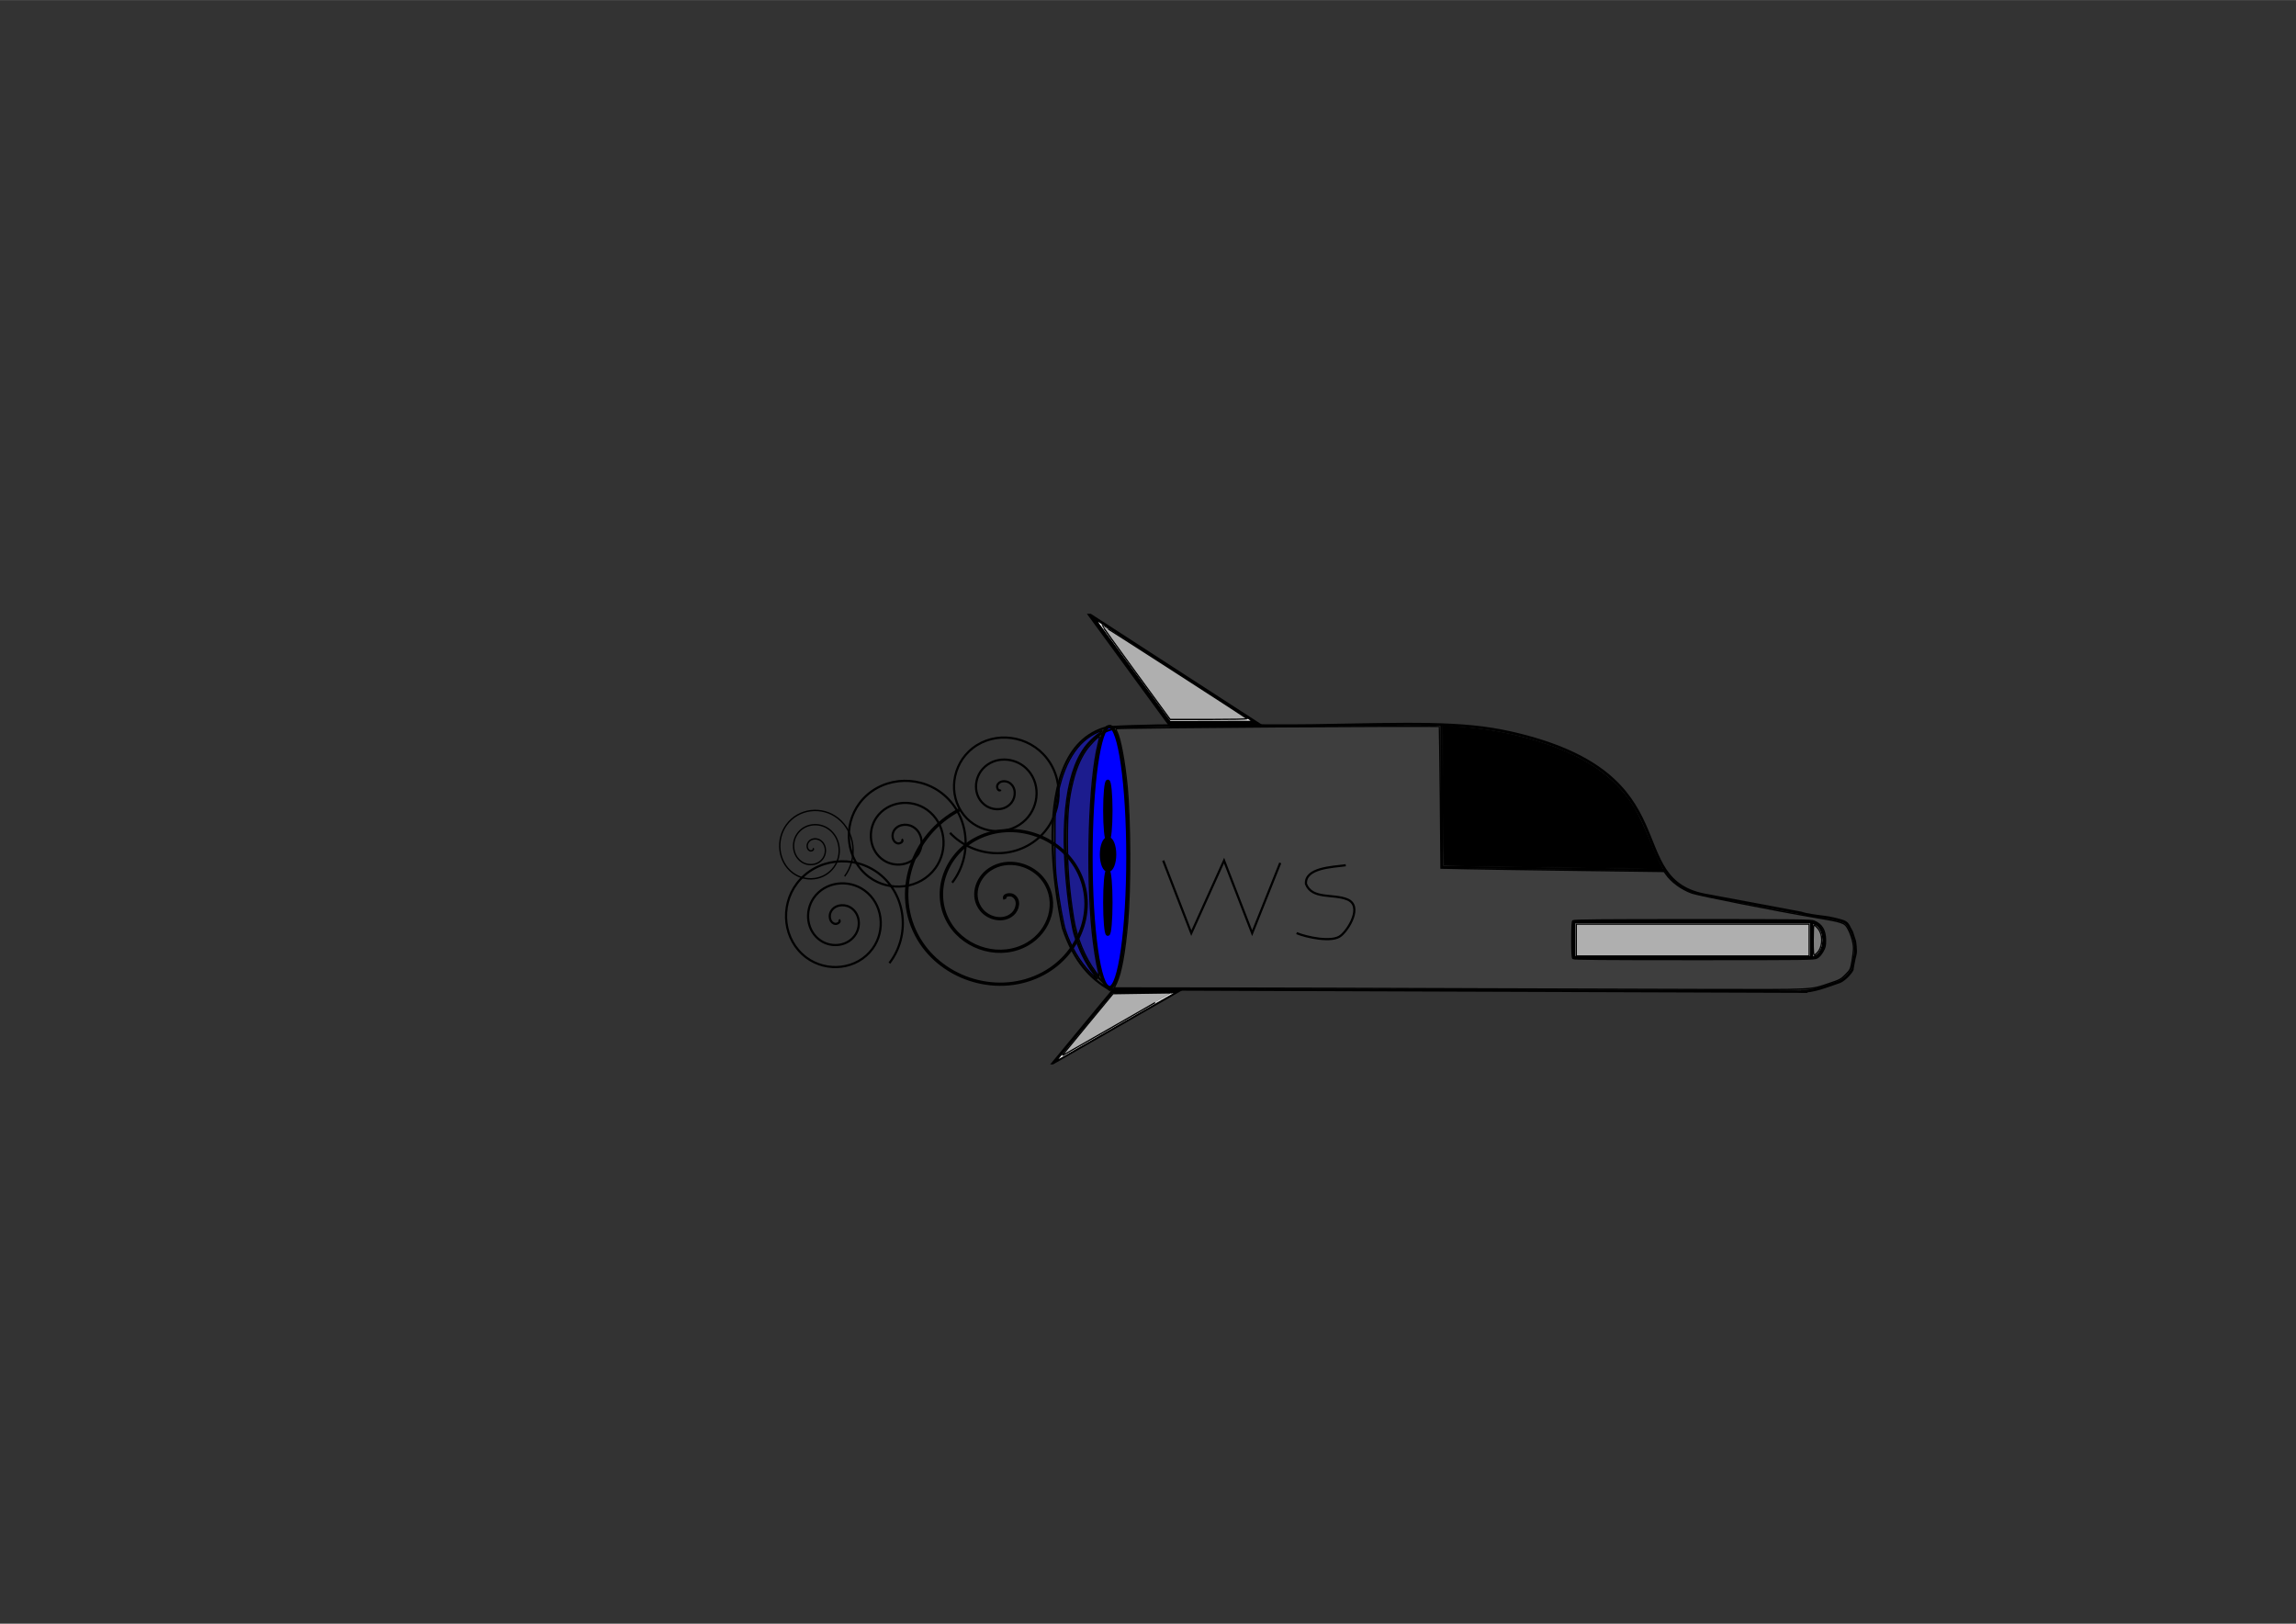 <?xml version="1.0" encoding="UTF-8"?>
<svg width="297mm" height="210mm" version="1.1" viewBox="0 0 1052.4 744.09" xmlns="http://www.w3.org/2000/svg">
<rect x="0" y="0" width="1052.4" height="744.09" fill="#333333" stroke="none"/>
<g transform="translate(0 -308.27)">
<g stroke="#000">
<path d="m508.55 641.46c2.693-0.242-3.431 0.359-0.646 0.184 26.473-1.663 71.463-0.529 93.574-0.898 44.985-0.752 68.424-1.776 90.851 3.276 84.049 18.931 49.382 68.203 90.804 74.684l42.469 7.962c2.341 0.831 6.838 1.407 10.399 1.849 3.024 0.375 5.883 1.07 8.113 1.734 3.007 0.895 2.803 1.912 4.686 5.206l1.344 4.158c1.5e-4 3e-3 0.712 4.375 0.216 6.106-0.5 1.744-1.344 6.543-1.344 6.543 0.587 0.098-3.001 5.001-6.188 6.053-5.933 1.959-11.174 4.299-17.263 4.287" fill="none" stroke-width="1.238px"/>
<path d="m828.47 762.71-320.44-1.121" fill="none" stroke-width="1.149px"/>
<ellipse cx="508.53" cy="701.07" rx="8.48" ry="59.836" fill="#00f" fill-rule="evenodd" stroke-width="1.558"/>
<ellipse cx="507.89" cy="699.83" rx="3.017" ry="7.326" fill-rule="evenodd" stroke-width="1.5"/>
<ellipse cx="507.79" cy="679.75" rx="1.276" ry="13.343" fill-rule="evenodd" stroke-width="1.749"/>
<ellipse cx="507.79" cy="721.87" rx="1.251" ry="14.396" fill-rule="evenodd" stroke-width="1.799"/>
<path d="m660.7 640.44 0.354 65.114 102.27 1.415" fill="none" stroke-width="1px"/>
<path transform="translate(0 308.27)" d="m751.14 397.86c-2.141-0.049-23.082-0.348-46.536-0.664-23.454-0.316-42.691-0.622-42.75-0.68-0.059-0.058-0.204-14.46-0.323-32.003l-0.215-31.897 2.623 0.206c14.27 1.122 22.239 2.27 31.594 4.552 26.898 6.561 43.798 17 53.42 32.997 1.917 3.188 4.81 9.37 7.675 16.404 1.387 3.406 3.142 7.348 3.899 8.759l1.377 2.566-3.436-0.075c-1.89-0.041-5.187-0.115-7.328-0.165z" fill-rule="evenodd" stroke-width=".531"/>
<path transform="matrix(1.966 -1.216 .319 .5 -737.22 1014.6)" d="m495.89 767.93 17.613-23.079 11.18 26.793z" fill="#fff" fill-rule="evenodd" stroke-width="1.5"/>
<path transform="matrix(2.613 1.826 .416 -.765 -1115.3 272.25)" d="m495.89 767.93 17.613-23.079 11.18 26.793z" fill="#fff" fill-rule="evenodd" stroke-width="1.5"/>
<ellipse cx="830.48" cy="739.13" rx="5.521" ry="7.957" fill="#fff" fill-rule="evenodd" stroke-width="1.421"/>
<rect x="721.42" y="730.76" width="108.91" height="16.337" ry=".407" fill="#fff" fill-rule="evenodd" stroke-width="1.403"/>
<path d="m509.53 641.08c-42.383 7.894-22.33 92.569-22.33 92.569 5.429 16.018 12.99 23.077 21.112 28.014l-0.406-0.812" fill="none" stroke-width="1px"/>
<path d="m510.64 642.25c-34.789 7.821-18.329 91.717-18.329 91.717 4.456 15.871 10.663 22.864 17.329 27.756l-0.333-0.805" fill="none" stroke-width=".902px"/>
<path transform="translate(0 308.27)" d="m502.16 445.34c-4.856-6.465-8.682-15.784-10.047-24.472-2.13-13.56-2.873-23.042-2.847-36.337 0.025-12.826 0.594-18.64 2.6-26.596 1.438-5.702 3.273-10.096 5.782-13.847 1.769-2.645 5.912-6.883 6.325-6.471 0.087 0.087-0.221 1.68-0.684 3.54-4.152 16.698-5.438 58.087-2.667 85.801 0.654 6.539 1.921 14.703 2.818 18.163 0.305 1.175 0.503 2.187 0.441 2.249-0.062 0.062-0.837-0.851-1.722-2.03z" fill="#00f" fill-opacity=".449" fill-rule="evenodd" stroke-width=".609"/>
<path transform="translate(0 308.27)" d="m499.62 445.6c-4.84-5.095-8.745-11.746-11.215-19.1-1.04-3.096-2.903-13.41-4.099-22.684-0.577-4.477-0.734-8.572-0.738-19.285-5e-3 -12.275 0.082-14.076 0.887-18.473 3.004-16.401 9.246-26.471 18.999-30.652 2.343-1.004 2.348-0.533 0.011 0.944-1 0.632-2.999 2.425-4.443 3.984-10.034 10.837-13.446 34.903-9.748 68.76 0.878 8.041 2.128 15.775 3.073 19.009 2.008 6.874 5.521 13.952 9.118 18.368 2.611 3.206 1.554 2.707-1.844-0.87z" fill="#00f" fill-opacity=".449" fill-rule="evenodd" stroke-width=".609"/>
<path transform="translate(0 308.27)" d="m671.34 453.12c-36.063-0.146-86.959-0.292-113.1-0.325l-47.532-0.059 1.105-2.334c2.108-4.456 3.82-13.903 5.059-27.913 1.343-15.192 1.218-47.072-0.243-62.118-1.105-11.378-3.067-21.921-4.649-24.982-0.46-0.89-0.485-1.23-0.108-1.463 0.782-0.483 147.36-1.436 147.83-0.961 0.11 0.112 0.334 14.753 0.498 32.537l0.298 32.334 11.817 0.256c6.499 0.141 29.511 0.484 51.137 0.764l39.32 0.509 0.85 1.209c2.548 3.627 7.045 6.912 11.876 8.676 2.878 1.05 39.476 8.282 56.014 11.069 12.977 2.186 13.965 2.509 15.365 5.013 1.545 2.764 2.702 6.659 2.708 9.113 3e-3 1.241-0.312 3.991-0.699 6.113-0.694 3.802-0.736 3.889-2.951 6.125-2.106 2.126-2.565 2.374-7.321 3.959-9.262 3.087-5.596 2.903-56.228 2.82-25.01-0.041-74.978-0.194-111.04-0.34zm161.56-14.118c0.863-0.463 1.853-1.572 2.627-2.943 1.088-1.925 1.241-2.582 1.227-5.246-0.024-4.5-1.658-7.231-5.199-8.691-1.413-0.582-7.081-0.648-55.846-0.648-41.671 0-54.387 0.113-54.761 0.487-0.347 0.347-0.487 2.842-0.487 8.648 0 5.806 0.141 8.301 0.487 8.648 0.374 0.374 13.26 0.487 55.527 0.487 52.542 0 55.103-0.034 56.424-0.742z" fill="#4d4d4d" fill-opacity=".449" fill-rule="evenodd" stroke-width=".609"/>
<path transform="translate(0 308.27)" d="m722.49 430.81v-7.308h53.389 53.389v7.308 7.308h-53.389-53.389v-7.308z" fill="#4d4d4d" fill-opacity=".449" fill-rule="evenodd" stroke-width=".609"/>
<path transform="translate(0 308.27)" d="m520.59 308.15c-8.664-11.859-15.674-21.642-15.576-21.74 0.161-0.161 65.726 42.098 66.631 42.946 0.226 0.211-7.014 0.36-17.458 0.359l-17.844-3e-3 -15.753-21.562z" fill="#4d4d4d" fill-opacity=".449" fill-rule="evenodd" stroke-width=".609"/>
<path transform="translate(0 308.27)" d="m487.13 483.33c0.125-0.202 5.362-6.574 11.638-14.161l11.411-13.794 13.49-0.211c7.419-0.116 13.519-0.207 13.555-0.203 0.134 0.016-49.461 28.434-49.881 28.582-0.241 0.085-0.336-0.011-0.212-0.213z" fill="#4d4d4d" fill-opacity=".449" fill-rule="evenodd" stroke-width=".609"/>
<path transform="translate(0 308.27)" d="m831.09 430.81c0-3.796 0.148-6.902 0.329-6.902 0.548 0 2.06 1.574 2.7 2.811 1.533 2.965 1.062 7.568-1 9.775-0.625 0.67-1.338 1.217-1.583 1.217-0.307 0-0.446-2.158-0.446-6.902z" fill="#808080" fill-rule="evenodd" stroke-width=".609"/>
<path transform="matrix(.628 0 0 .647 90.63 266.19)" d="m449.04 665.82c1.16 0.997-0.772 2.056-1.658 1.929-2.4-0.346-3.008-3.341-2.199-5.244 1.447-3.404 5.817-4.12 8.831-2.47 4.422 2.421 5.262 8.325 2.74 12.417-3.36 5.453-10.845 6.416-16.003 3.011-6.491-4.284-7.577-13.37-3.282-19.59 5.202-7.532 15.899-8.741 23.176-3.553 8.576 6.114 9.908 18.429 3.823 26.762-7.025 9.621-20.96 11.076-30.349 4.094-10.668-7.934-12.246-23.492-4.364-33.935 8.841-11.715 26.025-13.416 37.521-4.635 12.763 9.748 14.587 28.558 4.906 41.108" fill="none" stroke-width="1px"/>
<path transform="matrix(-.158 .987 -.987 -.158 1186.3 324.34)" d="m456.75 664.03c1.16 0.997-0.772 2.056-1.658 1.929-2.4-0.346-3.008-3.341-2.199-5.244 1.447-3.404 5.817-4.12 8.831-2.47 4.422 2.421 5.262 8.325 2.74 12.417-3.36 5.453-10.845 6.416-16.003 3.011-6.491-4.284-7.577-13.37-3.282-19.59 5.202-7.532 15.899-8.741 23.176-3.553 8.576 6.114 9.908 18.429 3.823 26.762-7.025 9.621-20.96 11.076-30.349 4.094-10.668-7.934-12.246-23.492-4.364-33.935 8.841-11.715 26.025-13.416 37.521-4.635 12.763 9.748 14.587 28.558 4.906 41.108" fill="none" stroke-width="1px"/>
<path d="m384.53 729.74c1.16 0.997-0.772 2.056-1.658 1.929-2.4-0.346-3.008-3.341-2.199-5.244 1.447-3.404 5.817-4.12 8.831-2.47 4.422 2.421 5.262 8.325 2.74 12.417-3.36 5.453-10.845 6.416-16.003 3.011-6.491-4.284-7.577-13.37-3.282-19.59 5.202-7.532 15.899-8.741 23.176-3.553 8.576 6.114 9.908 18.429 3.823 26.762-7.025 9.621-20.96 11.076-30.349 4.094-10.668-7.934-12.246-23.492-4.364-33.935 8.841-11.715 26.025-13.416 37.521-4.635 12.763 9.748 14.587 28.558 4.906 41.108" fill="none" stroke-width="1px"/>
<path transform="matrix(-1.443 -.592 .624 -1.368 658.23 1973.6)" d="m449.04 721.82c1.16 0.997-0.772 2.056-1.658 1.929-2.4-0.346-3.008-3.341-2.199-5.244 1.447-3.404 5.817-4.12 8.831-2.47 4.422 2.421 5.262 8.325 2.74 12.417-3.36 5.453-10.845 6.416-16.003 3.011-6.491-4.284-7.577-13.37-3.282-19.59 5.202-7.532 15.899-8.741 23.176-3.553 8.576 6.114 9.908 18.429 3.823 26.762-7.025 9.621-20.96 11.076-30.349 4.094-10.668-7.934-12.246-23.492-4.364-33.935 8.841-11.715 26.025-13.416 37.521-4.635 12.763 9.748 14.587 28.558 4.906 41.108" fill="none" stroke-width="1px"/>
<path d="m413.31 692.86c1.16 0.997-0.772 2.056-1.658 1.929-2.4-0.346-3.008-3.341-2.199-5.244 1.447-3.404 5.817-4.12 8.831-2.47 4.422 2.421 5.262 8.325 2.74 12.417-3.36 5.453-10.845 6.416-16.003 3.011-6.491-4.284-7.577-13.37-3.282-19.59 5.202-7.532 15.899-8.741 23.176-3.553 8.576 6.114 9.908 18.429 3.823 26.762-7.025 9.621-20.96 11.076-30.349 4.094-10.668-7.934-12.246-23.492-4.364-33.935 8.841-11.715 26.025-13.416 37.521-4.635 12.763 9.748 14.587 28.558 4.906 41.108" fill="none" stroke-width="1px"/>
<path d="m533.17 702.64 12.873 33.256 15.019-33.256 12.873 33.256 12.873-32.183" fill="none" stroke-width="1px"/>
<path d="m616.84 704.78c-6.35 0.857-18.741 1.19-18.237 8.582 2.807 7.227 12.549 4.356 19.064 7.114 7.036 3.073 0.474 13.731-2.972 16.487-3.913 3.543-16.224 0.692-20.383-1.073" fill="none" stroke-width="1px"/>
</g>
</g>
</svg>
